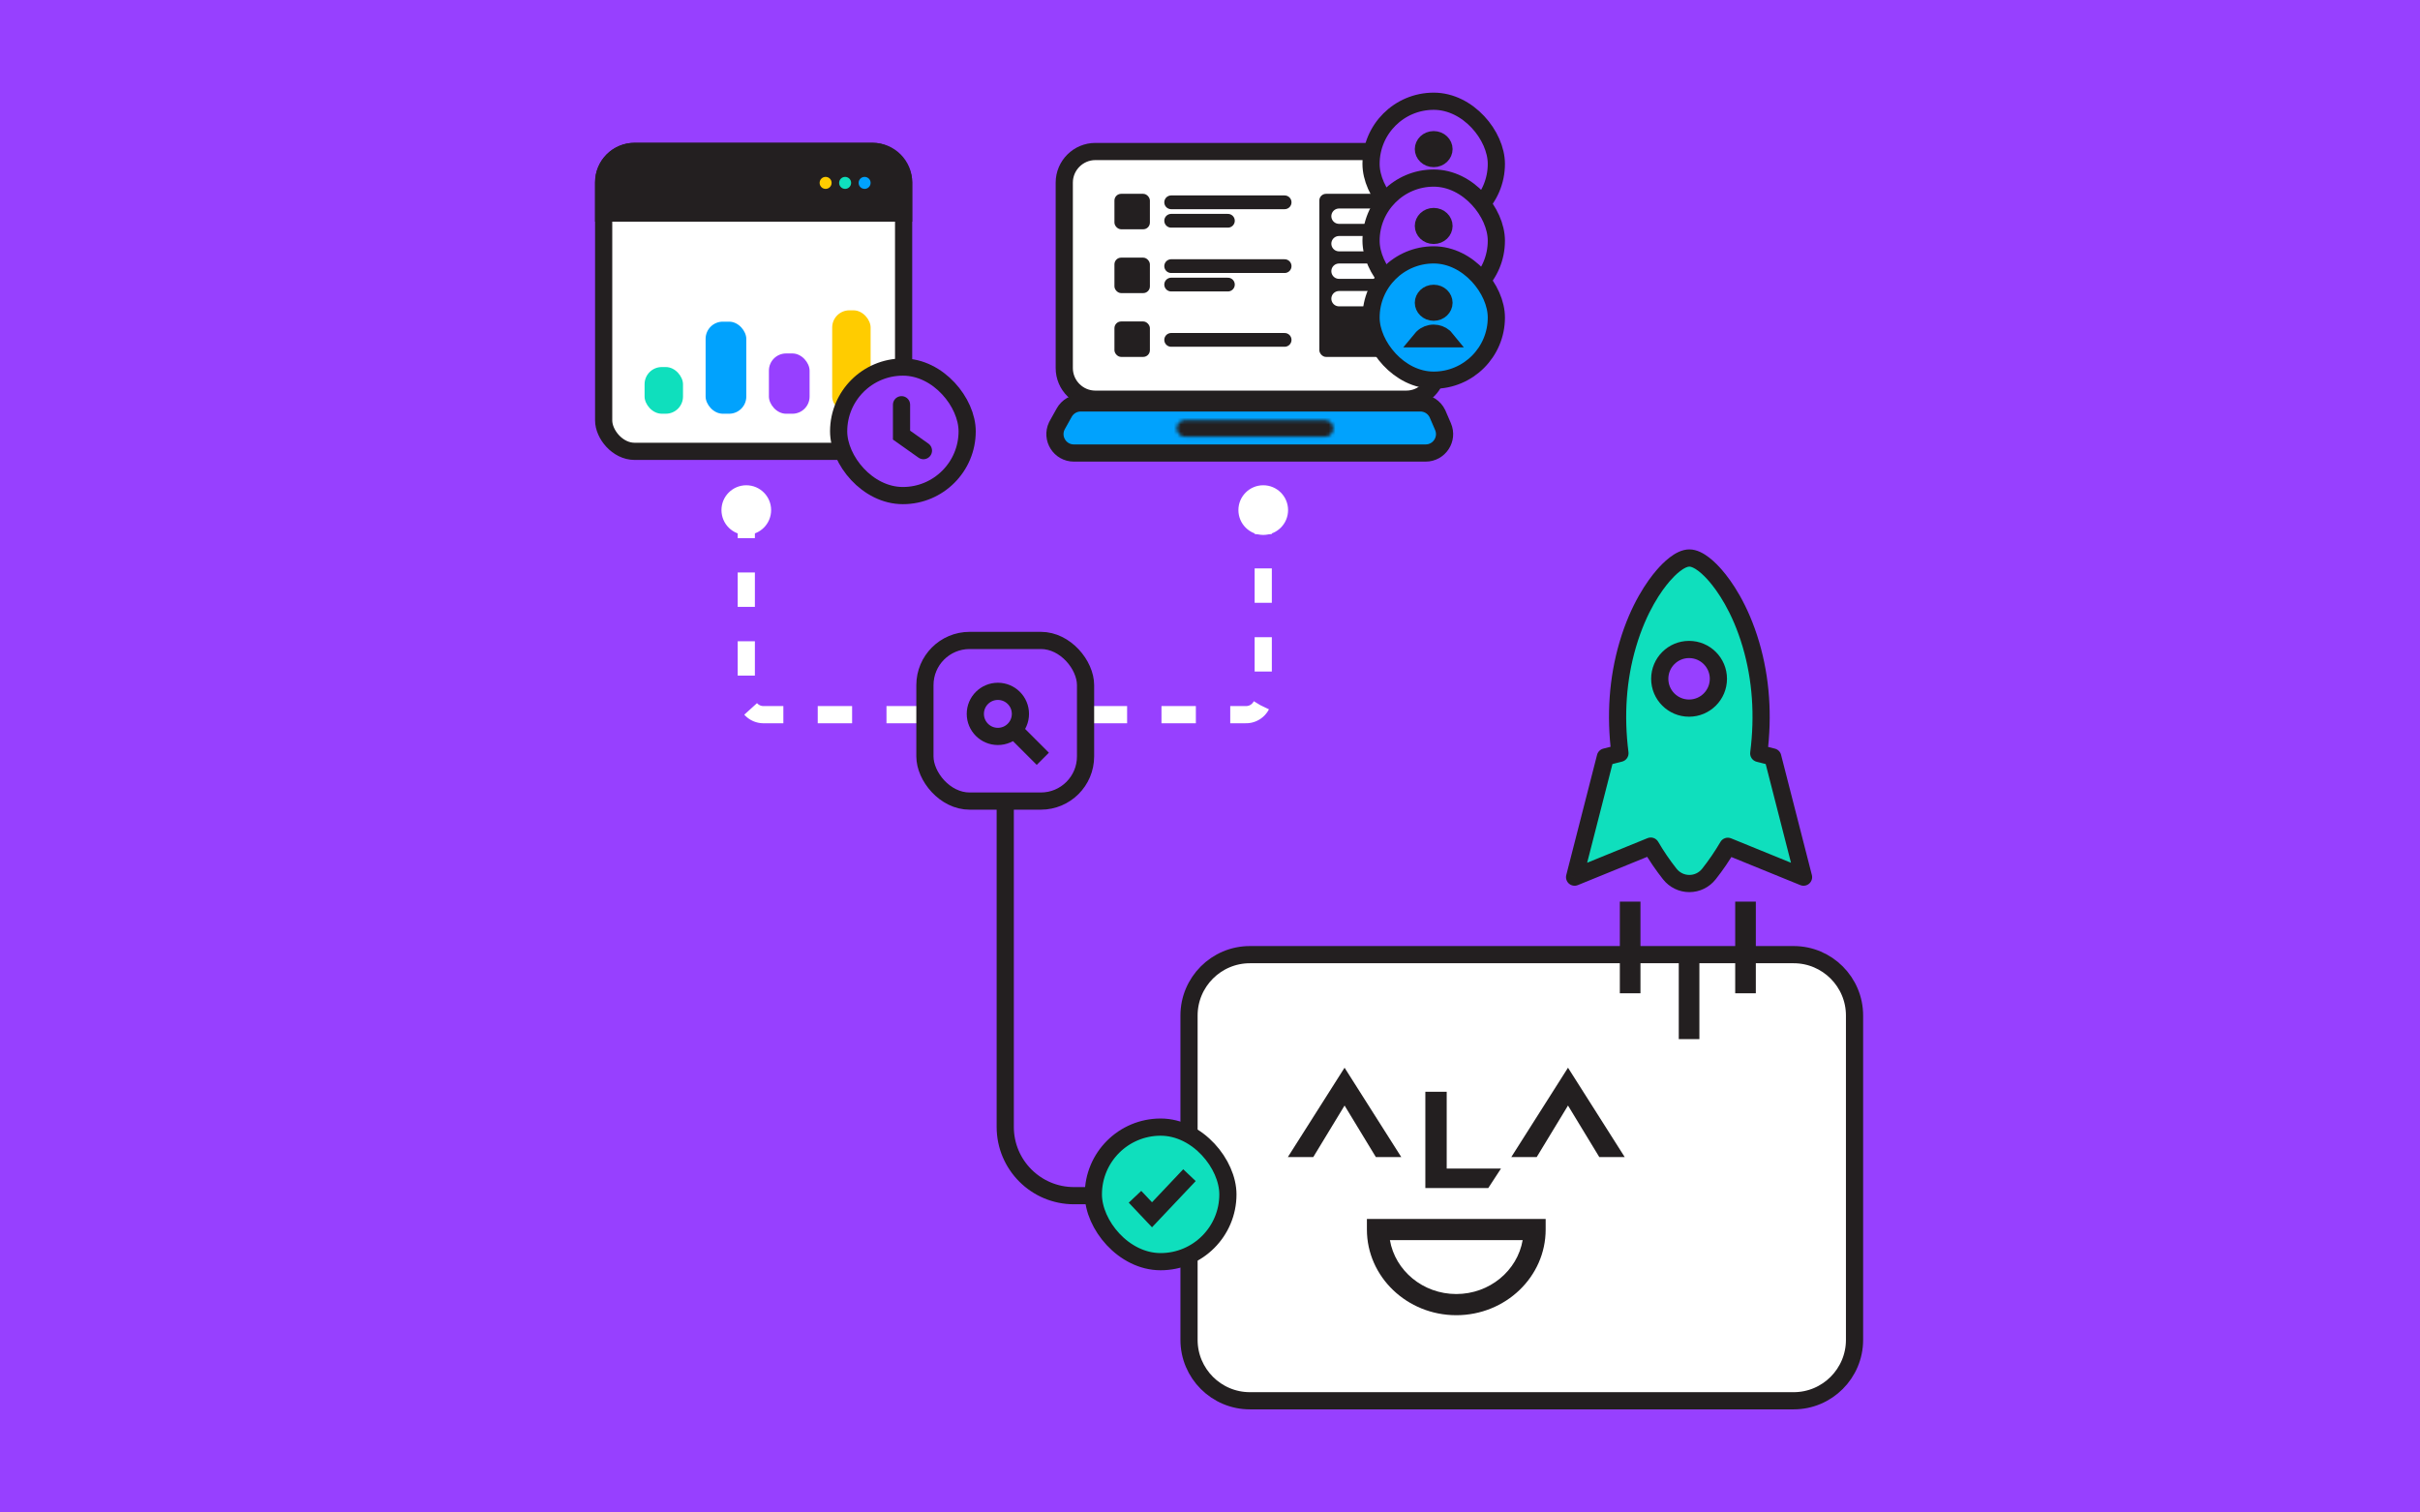 <?xml version="1.0" encoding="UTF-8"?> <svg xmlns="http://www.w3.org/2000/svg" width="704" height="440" viewBox="0 0 704 440" fill="none"><rect width="704" height="440" fill="#9740FF"></rect><rect width="440" height="440" transform="translate(132)" fill="#9740FF"></rect><path d="M409.097 116.348H318.657C313.54 116.348 309.394 112.199 309.394 107.081V53.135C309.394 48.017 313.54 43.869 318.657 43.869H409.097C414.213 43.869 418.361 48.017 418.361 53.135V107.081C418.361 112.199 414.213 116.348 409.097 116.348Z" fill="white"></path><path d="M318.655 116.131H409.096C414.082 116.131 418.146 112.067 418.146 107.075V53.13C418.145 48.14 414.082 44.076 409.096 44.076H318.655C313.668 44.076 309.606 48.14 309.605 53.13V107.075C309.605 112.067 313.668 116.131 318.655 116.131Z" stroke="#231F20" stroke-width="5"></path><path d="M314.396 117.209H413.192C415.32 117.209 417.251 118.435 418.159 120.346L418.244 120.532L419.786 124.112C421.351 127.743 418.689 131.789 414.735 131.789H312.396C308.328 131.789 305.714 127.55 307.417 123.952L307.595 123.606L309.595 120.026C310.567 118.287 312.404 117.209 314.396 117.209Z" fill="#01A2FD" stroke="#231F20" stroke-width="5"></path><mask id="path-4-inside-1_85_173" fill="white"><path d="M343.078 122.873C343.534 122.428 344.147 122.179 344.784 122.179H385.42C386.211 122.179 386.954 122.563 387.413 123.208C388.565 124.828 387.407 127.072 385.42 127.072H344.784C342.589 127.072 341.505 124.404 343.078 122.873Z"></path></mask><path d="M344.784 127.179H385.42V117.179H344.784V127.179ZM385.42 122.072H344.784V132.072H385.42V122.072ZM344.784 122.072C347.076 122.072 348.208 124.856 346.566 126.455L339.589 119.291C334.803 123.953 338.103 132.072 344.784 132.072V122.072ZM383.338 126.105C382.136 124.414 383.345 122.072 385.42 122.072V132.072C391.468 132.072 394.993 125.241 391.489 120.311L383.338 126.105ZM385.42 127.179C384.593 127.179 383.817 126.779 383.338 126.105L391.489 120.311C390.092 118.346 387.83 117.179 385.42 117.179V127.179ZM344.784 117.179C342.844 117.179 340.979 117.937 339.589 119.291L346.566 126.455C346.089 126.919 345.45 127.179 344.784 127.179V117.179Z" fill="#231F20" mask="url(#path-4-inside-1_85_173)"></path><path d="M340.703 58.854H373.71" stroke="#231F20" stroke-width="4" stroke-linecap="round"></path><path d="M340.703 77.419H373.71" stroke="#231F20" stroke-width="4" stroke-linecap="round"></path><path d="M340.703 98.876H373.71" stroke="#231F20" stroke-width="4" stroke-linecap="round"></path><path d="M340.703 64.222H357.207" stroke="#231F20" stroke-width="4" stroke-linecap="round"></path><path d="M340.703 82.787H357.207" stroke="#231F20" stroke-width="4" stroke-linecap="round"></path><rect x="324.201" y="56.385" width="10.315" height="10.315" rx="1.952" fill="#231F20"></rect><rect x="383.807" y="56.385" width="24.235" height="47.448" rx="1.952" fill="#231F20"></rect><path d="M389.531 62.889H403.288" stroke="white" stroke-width="4.461" stroke-linecap="round"></path><path d="M389.531 70.889H400.73" stroke="white" stroke-width="4.461" stroke-linecap="round"></path><path d="M389.531 78.889H403.288" stroke="white" stroke-width="4.461" stroke-linecap="round"></path><path d="M389.531 86.889H402.071" stroke="white" stroke-width="4.461" stroke-linecap="round"></path><rect x="324.201" y="74.95" width="10.315" height="10.315" rx="1.952" fill="#231F20"></rect><rect x="324.201" y="93.515" width="10.315" height="10.315" rx="1.952" fill="#231F20"></rect><rect x="398.85" y="29.453" width="36.452" height="36.452" rx="18.226" fill="#9740FF" stroke="#231F20" stroke-width="5"></rect><path d="M417.074 52.233C418.213 52.233 419.289 52.639 420.099 53.338L420.258 53.482C420.383 53.602 420.499 53.729 420.606 53.86H413.542C413.606 53.782 413.671 53.706 413.741 53.632L413.891 53.482C414.716 52.694 415.859 52.233 417.074 52.233ZM417.074 40.634C418.84 40.634 420.07 41.973 420.07 43.381C420.07 44.79 418.84 46.128 417.074 46.128C415.308 46.128 414.077 44.79 414.077 43.381C414.077 41.973 415.308 40.634 417.074 40.634Z" fill="#231F20" stroke="#231F20" stroke-width="5"></path><rect x="398.85" y="51.805" width="36.452" height="36.452" rx="18.226" fill="#9740FF" stroke="#231F20" stroke-width="5"></rect><path d="M417.074 74.584C418.213 74.584 419.289 74.99 420.099 75.689L420.258 75.833C420.383 75.953 420.499 76.08 420.606 76.211H413.542C413.606 76.133 413.671 76.057 413.741 75.983L413.891 75.833C414.716 75.045 415.859 74.584 417.074 74.584ZM417.074 62.985C418.84 62.985 420.07 64.324 420.07 65.732C420.07 67.141 418.84 68.479 417.074 68.48C415.308 68.48 414.077 67.141 414.077 65.732C414.077 64.324 415.308 62.985 417.074 62.985Z" fill="#231F20" stroke="#231F20" stroke-width="5"></path><rect x="398.85" y="74.148" width="36.452" height="36.452" rx="18.226" fill="#01A2FD" stroke="#231F20" stroke-width="5"></rect><path d="M417.074 96.927C418.213 96.927 419.289 97.333 420.099 98.033L420.258 98.176C420.383 98.296 420.499 98.423 420.606 98.554H413.542C413.606 98.477 413.671 98.4 413.741 98.327L413.891 98.176C414.716 97.388 415.859 96.927 417.074 96.927ZM417.074 85.329C418.84 85.329 420.07 86.667 420.07 88.076C420.07 89.484 418.84 90.823 417.074 90.823C415.308 90.823 414.077 89.484 414.077 88.076C414.077 86.667 415.308 85.329 417.074 85.329Z" fill="#231F20" stroke="#231F20" stroke-width="5"></path><rect x="175.611" y="44.043" width="87.258" height="87.258" rx="9" fill="white" stroke="#231F20" stroke-width="5"></rect><path d="M175.611 53.043C175.611 48.072 179.641 44.043 184.611 44.043H253.87C258.84 44.043 262.87 48.072 262.87 53.043V61.993H175.611V53.043Z" fill="#231F20" stroke="#231F20" stroke-width="5"></path><circle cx="251.524" cy="53.203" r="1.745" fill="#01A2FD"></circle><circle cx="245.855" cy="53.203" r="1.745" fill="#0FDFBD"></circle><circle cx="240.182" cy="53.203" r="1.745" fill="#FFCC00"></circle><rect x="187.514" y="106.78" width="11.178" height="13.578" rx="5" fill="#0FDFBD"></rect><rect x="205.269" y="93.576" width="11.836" height="26.783" rx="5" fill="#01A2FD"></rect><rect x="223.682" y="102.824" width="11.836" height="17.539" rx="5" fill="#9740FF"></rect><rect x="242.093" y="90.276" width="11.178" height="30.083" rx="5" fill="#FFCC00"></rect><rect x="243.968" y="106.784" width="37.386" height="37.386" rx="18.693" fill="#9740FF" stroke="#231F20" stroke-width="5"></rect><path d="M262.262 117.74V126.578L268.635 131.091" stroke="#231F20" stroke-width="5" stroke-linecap="round"></path><path d="M521.796 405.999H363.601C354.652 405.999 347.398 398.741 347.398 389.788V295.429C347.398 286.476 354.652 279.22 363.601 279.22H521.796C530.745 279.22 538.001 286.476 538.001 295.429V389.788C538.001 398.741 530.745 405.999 521.796 405.999Z" fill="white"></path><path d="M363.602 407.5H521.797C531.553 407.5 539.5 399.552 539.5 389.787V295.428C539.5 285.665 531.554 277.719 521.797 277.719H363.602C353.843 277.719 345.898 285.665 345.898 295.428V389.787C345.898 399.552 353.843 407.5 363.602 407.5Z" stroke="#231F20" stroke-width="5"></path><path d="M407.646 336.609L391.146 310.609L374.646 336.609H382.04L391.146 321.613L400.252 336.609H407.646Z" fill="#231F20"></path><path d="M472.646 336.609L456.146 310.609L439.646 336.609H447.04L456.146 321.613L465.252 336.609H472.646Z" fill="#231F20"></path><path d="M420.859 339.951V317.609H414.646V345.609H432.954L436.646 339.951H420.859Z" fill="#231F20"></path><path d="M404.338 360.77C405.875 369.655 413.949 376.449 423.646 376.449C433.344 376.449 441.418 369.655 442.955 360.77H404.338ZM423.646 382.609C409.311 382.609 397.646 371.431 397.646 357.691V354.609H449.646V357.691C449.646 371.431 437.982 382.609 423.646 382.609Z" fill="#231F20"></path><path d="M217.104 146.543V202.908C217.104 205.67 219.342 207.908 222.104 207.908L362.488 207.908C365.25 207.908 367.488 205.67 367.488 202.908V146.543" stroke="white" stroke-width="5" stroke-dasharray="10 10"></path><circle cx="217.104" cy="148.393" r="6.967" transform="rotate(-180 217.104 148.393)" fill="white" stroke="white" stroke-width="0.514"></circle><circle cx="367.489" cy="148.393" r="6.967" transform="rotate(-180 367.489 148.393)" fill="white" stroke="white" stroke-width="0.514"></circle><circle cx="331.425" cy="347.836" r="7.224" transform="rotate(-180 331.425 347.836)" fill="#231F20"></circle><path fill-rule="evenodd" clip-rule="evenodd" d="M511.635 219.18L515.712 220.211L515.71 220.213L524.667 255.172L502.642 246.197C501.002 249.007 499.162 251.703 497.141 254.258C495.749 256.02 493.674 257.028 491.449 257.028C489.225 257.028 487.15 256.017 485.758 254.258C483.724 251.687 481.874 248.971 480.224 246.143L458.066 255.172L467.024 220.211L471.259 219.139C469.852 208.061 470.615 197.429 473.53 187.512C476.689 176.761 481.365 170.305 483.869 167.414C485.516 165.515 488.69 162.328 491.449 162.328C494.209 162.328 497.385 165.52 499.032 167.421C501.539 170.316 506.215 176.776 509.374 187.533C512.289 197.457 513.047 208.097 511.635 219.18ZM491.366 206.001C496.077 206.001 499.896 202.182 499.896 197.471C499.896 192.76 496.077 188.941 491.366 188.941C486.654 188.941 482.835 192.76 482.835 197.471C482.835 202.182 486.654 206.001 491.366 206.001Z" fill="#0FDFBD"></path><path d="M515.712 220.211L517.481 221.977C518.117 221.341 518.361 220.412 518.122 219.546C517.883 218.679 517.197 218.007 516.325 217.787L515.712 220.211ZM511.635 219.18L509.155 218.864C508.995 220.118 509.796 221.294 511.022 221.604L511.635 219.18ZM515.71 220.213L513.941 218.447C513.317 219.071 513.069 219.979 513.288 220.834L515.71 220.213ZM524.667 255.172L523.724 257.487C524.598 257.843 525.599 257.677 526.31 257.056C527.022 256.435 527.323 255.466 527.089 254.551L524.667 255.172ZM502.642 246.197L503.585 243.882C502.432 243.412 501.109 243.862 500.482 244.937L502.642 246.197ZM497.141 254.258L495.18 252.707L495.18 252.708L497.141 254.258ZM485.758 254.258L483.797 255.809L483.798 255.81L485.758 254.258ZM480.224 246.143L482.384 244.884C481.756 243.808 480.434 243.358 479.281 243.828L480.224 246.143ZM458.066 255.172L455.645 254.551C455.41 255.466 455.711 256.435 456.423 257.056C457.135 257.677 458.135 257.843 459.01 257.487L458.066 255.172ZM467.024 220.211L466.411 217.787C465.523 218.012 464.829 218.703 464.602 219.59L467.024 220.211ZM471.259 219.139L471.872 221.563C473.097 221.253 473.899 220.077 473.739 218.824L471.259 219.139ZM473.53 187.512L475.928 188.217L475.928 188.217L473.53 187.512ZM483.869 167.414L481.981 165.776L481.98 165.777L483.869 167.414ZM499.032 167.421L497.142 169.058L497.143 169.058L499.032 167.421ZM509.374 187.533L506.975 188.237L506.975 188.237L509.374 187.533ZM516.325 217.787L512.247 216.756L511.022 221.604L515.1 222.634L516.325 217.787ZM517.479 221.98L517.481 221.977L513.943 218.444L513.941 218.447L517.479 221.98ZM527.089 254.551L518.131 219.593L513.288 220.834L522.245 255.792L527.089 254.551ZM501.698 248.512L523.724 257.487L525.61 252.857L503.585 243.882L501.698 248.512ZM499.102 255.809C501.195 253.162 503.102 250.369 504.801 247.456L500.482 244.937C498.903 247.645 497.129 250.243 495.18 252.707L499.102 255.809ZM491.449 259.528C494.445 259.528 497.24 258.165 499.102 255.808L495.18 252.708C494.257 253.875 492.903 254.528 491.449 254.528V259.528ZM483.798 255.81C485.659 258.161 488.452 259.528 491.449 259.528V254.528C489.997 254.528 488.642 253.873 487.718 252.706L483.798 255.81ZM478.065 247.403C479.773 250.332 481.69 253.145 483.797 255.809L487.719 252.707C485.758 250.229 483.974 247.611 482.384 244.884L478.065 247.403ZM459.01 257.487L481.168 248.459L479.281 243.828L457.123 252.857L459.01 257.487ZM464.602 219.59L455.645 254.551L460.488 255.792L469.445 220.831L464.602 219.59ZM470.646 216.715L466.411 217.787L467.637 222.634L471.872 221.563L470.646 216.715ZM471.131 186.807C468.112 197.081 467.332 208.062 468.779 219.454L473.739 218.824C472.372 208.061 473.119 197.778 475.928 188.217L471.131 186.807ZM481.98 165.777C479.275 168.9 474.405 175.665 471.131 186.808L475.928 188.217C478.972 177.856 483.454 171.711 485.759 169.051L481.98 165.777ZM491.449 159.828C489.207 159.828 487.163 161.066 485.718 162.177C484.185 163.356 482.856 164.767 481.981 165.776L485.758 169.052C486.53 168.162 487.61 167.03 488.766 166.14C490.01 165.184 490.932 164.828 491.449 164.828V159.828ZM500.922 165.785C500.047 164.774 498.716 163.361 497.183 162.181C495.738 161.068 493.693 159.828 491.449 159.828V164.828C491.965 164.828 492.888 165.184 494.133 166.143C495.29 167.033 496.371 168.167 497.142 169.058L500.922 165.785ZM511.773 186.828C508.499 175.681 503.63 168.91 500.922 165.785L497.143 169.058C499.449 171.721 503.931 177.87 506.975 188.237L511.773 186.828ZM514.114 219.496C515.567 208.099 514.792 197.11 511.773 186.828L506.975 188.237C509.785 197.805 510.527 208.095 509.155 218.864L514.114 219.496ZM497.396 197.471C497.396 200.801 494.696 203.501 491.366 203.501V208.501C497.457 208.501 502.396 203.563 502.396 197.471H497.396ZM491.366 191.441C494.696 191.441 497.396 194.14 497.396 197.471H502.396C502.396 191.379 497.457 186.441 491.366 186.441V191.441ZM485.335 197.471C485.335 194.14 488.035 191.441 491.366 191.441V186.441C485.274 186.441 480.335 191.379 480.335 197.471H485.335ZM491.366 203.501C488.035 203.501 485.335 200.801 485.335 197.471H480.335C480.335 203.563 485.274 208.501 491.366 208.501V203.501Z" fill="#231F20"></path><path d="M474.225 262.295V288.958" stroke="#231F20" stroke-width="6"></path><path d="M491.368 275.628V302.291" stroke="#231F20" stroke-width="6"></path><path d="M507.785 262.295V288.958" stroke="#231F20" stroke-width="6"></path><path d="M331.251 347.836H312.434C301.388 347.836 292.434 338.882 292.434 327.836V198.646" stroke="#231F20" stroke-width="5"></path><rect x="269.066" y="186.312" width="46.732" height="46.732" rx="13" fill="#9740FF" stroke="#231F20" stroke-width="5"></rect><path d="M283.732 207.677C283.733 204.055 286.669 201.119 290.291 201.119C293.913 201.119 296.848 204.055 296.849 207.677C296.849 211.299 293.913 214.235 290.291 214.235C286.669 214.235 283.732 211.299 283.732 207.677Z" fill="#9740FF" stroke="#231F20" stroke-width="5"></path><path d="M295.727 213.11L303.36 220.743" stroke="#231F20" stroke-width="5"></path><rect x="318.066" y="327.892" width="39.141" height="39.141" rx="19.57" fill="#0FDFBD" stroke="#231F20" stroke-width="5"></rect><path d="M346.024 341.871L335.132 353.393L330.182 348.155" stroke="#231F20" stroke-width="5"></path></svg> 